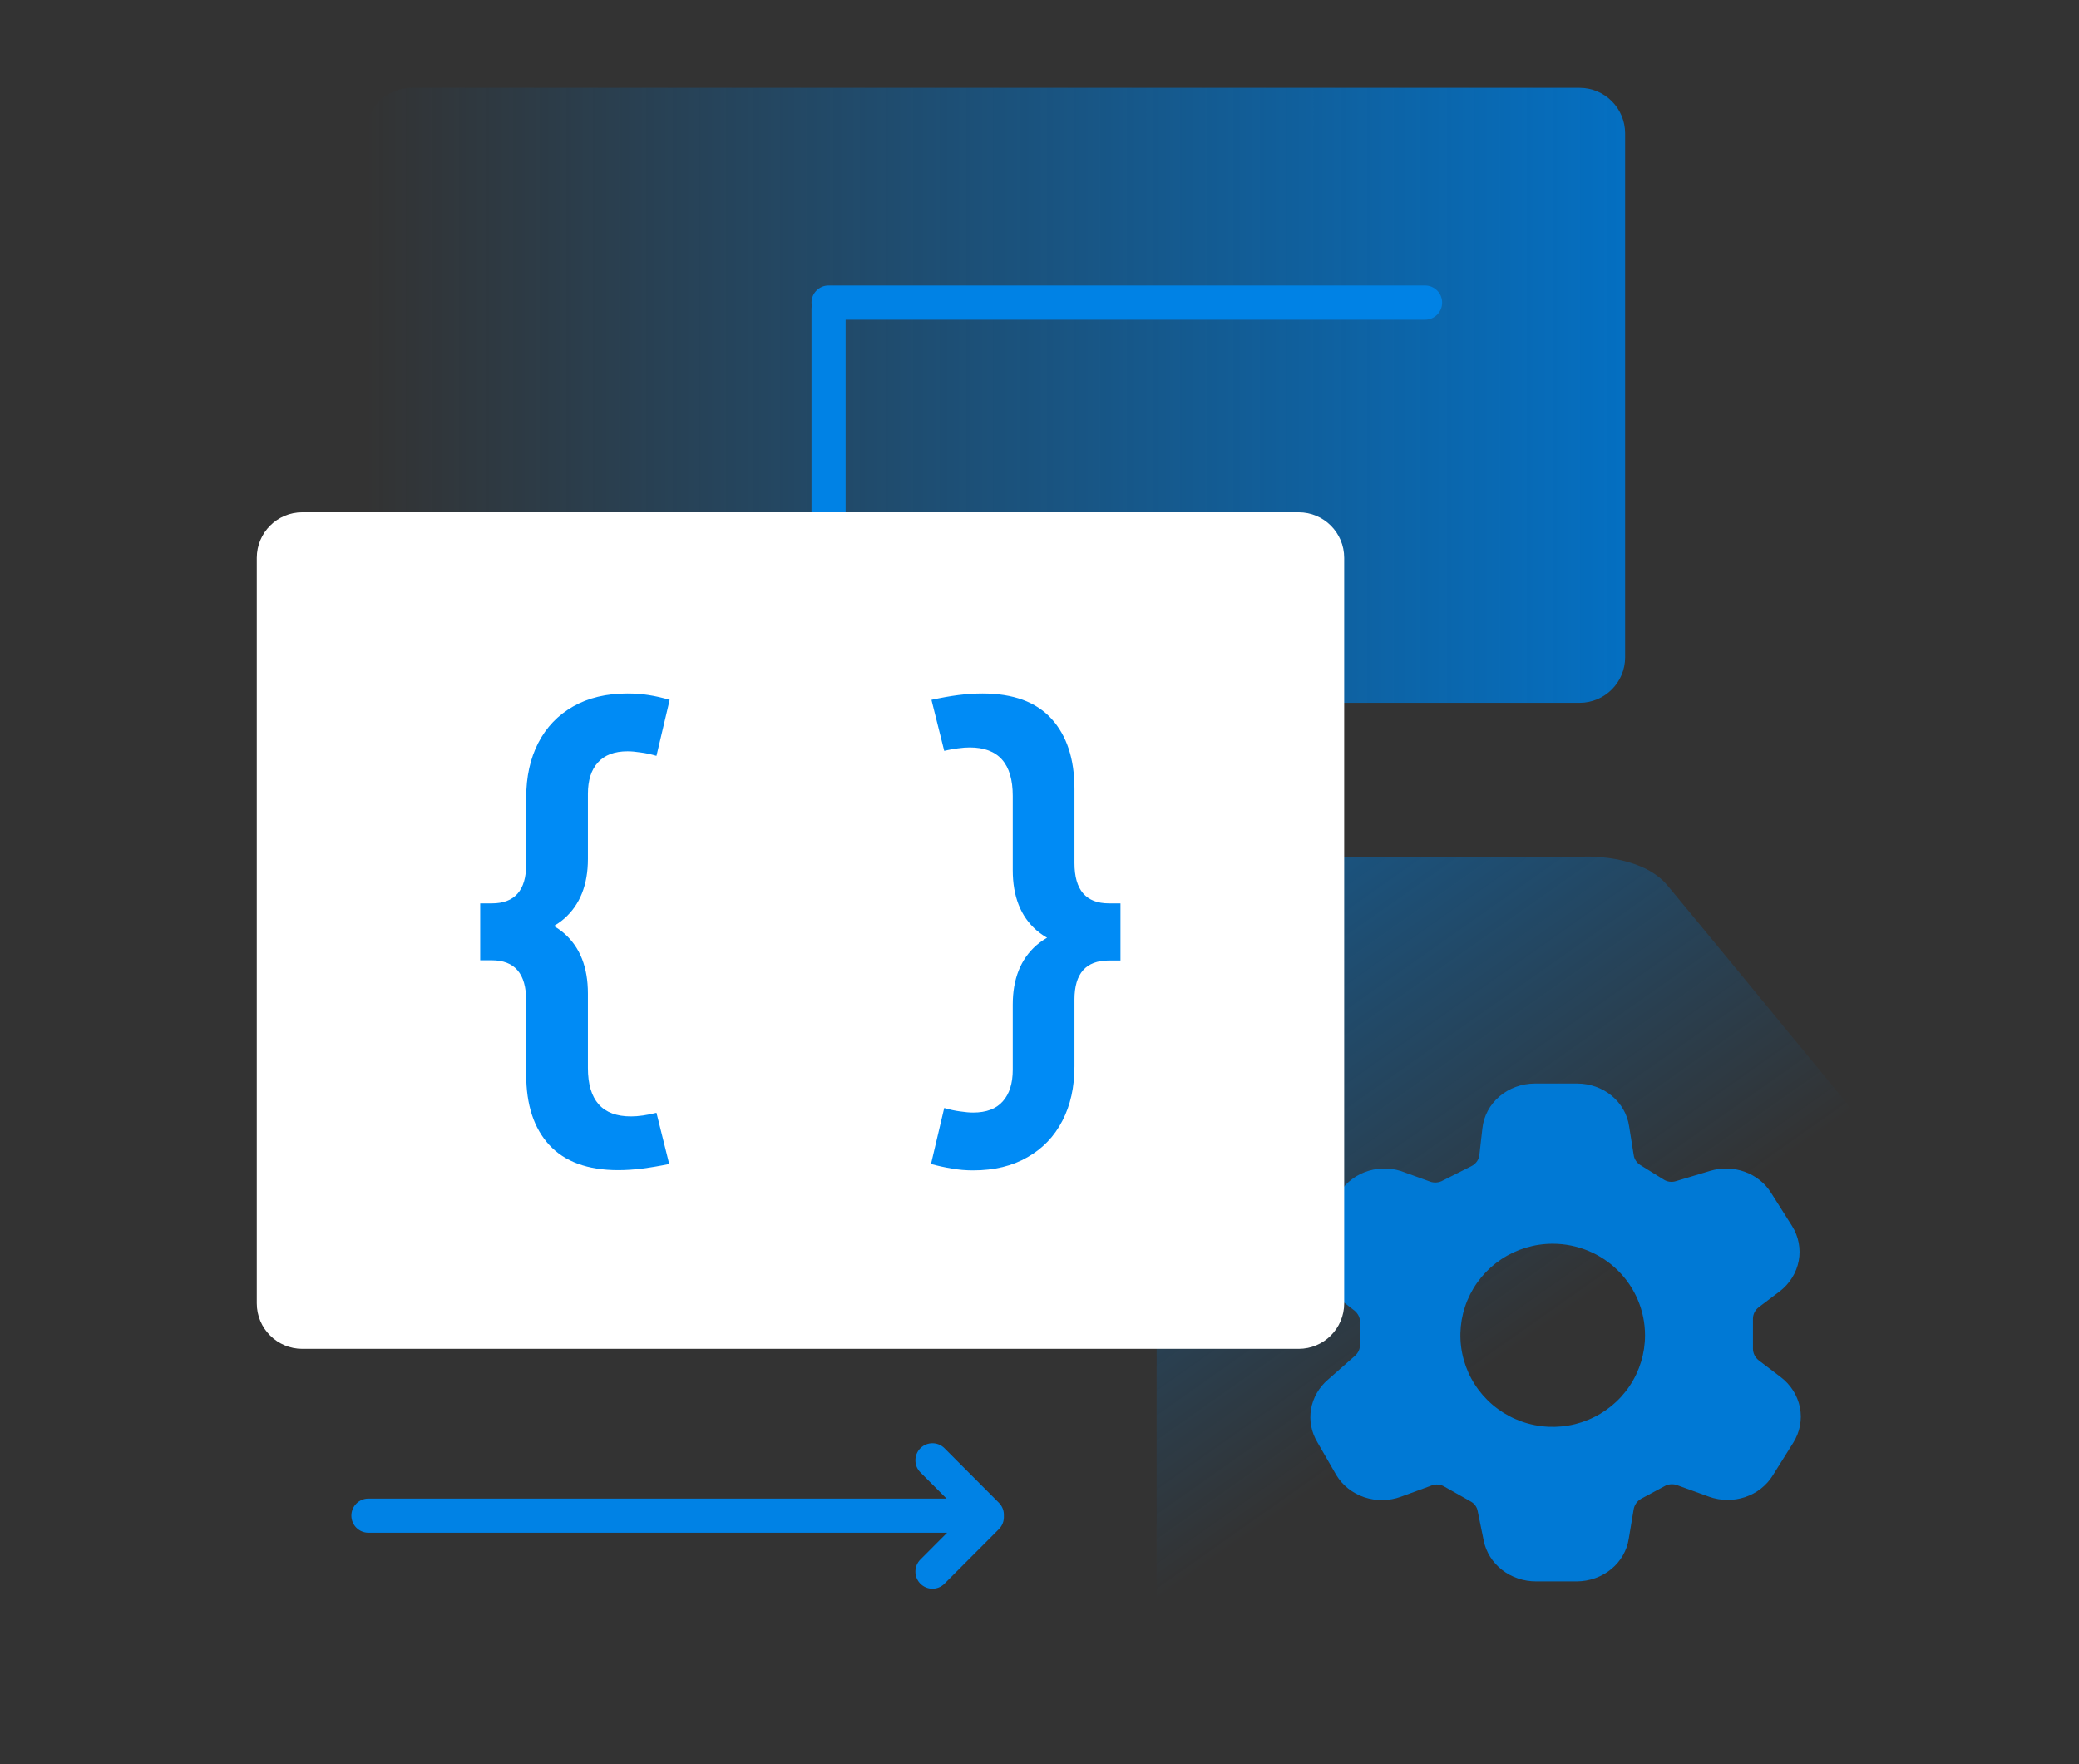 <svg width="284" height="241" viewBox="0 0 284 241" fill="none" xmlns="http://www.w3.org/2000/svg">
<rect x="0" y="0" width="284" height="241" fill="#333333" stroke="none"/>
<path d="M215.774 12H56.226C52.788 12 50 14.786 50 18.222V89.778C50 93.214 52.788 96 56.226 96H215.774C219.212 96 222 93.214 222 89.778V18.222C222 14.786 219.212 12 215.774 12Z" fill="url(#paint0_linear_434_14027)"/>
<path opacity="0.5" d="M215.372 117.062H163.039H158V229H271V176.328L252.974 151.534C245.867 142.884 230.878 124.654 227.777 120.935C224.676 117.217 218.215 116.804 215.372 117.062Z" fill="url(#paint1_linear_434_14027)"/>
<path d="M215.469 148C217.199 148.003 218.868 148.596 220.169 149.67C221.47 150.744 222.314 152.226 222.545 153.842L223.166 157.735C223.201 158.02 223.302 158.295 223.463 158.538C223.624 158.783 223.84 158.991 224.096 159.147L227.272 161.118C227.512 161.272 227.785 161.372 228.072 161.409C228.358 161.448 228.65 161.423 228.925 161.337L233.626 159.926C235.161 159.465 236.815 159.508 238.321 160.047C239.827 160.586 241.094 161.59 241.916 162.895L244.809 167.47C245.701 168.899 246.023 170.583 245.715 172.216C245.407 173.849 244.491 175.325 243.13 176.378L240.264 178.544C240.013 178.734 239.811 178.975 239.672 179.249C239.533 179.523 239.462 179.822 239.462 180.126V184.239C239.466 184.541 239.54 184.84 239.678 185.112C239.817 185.386 240.016 185.627 240.264 185.821L243.208 188.06C244.607 189.107 245.555 190.597 245.879 192.252C246.201 193.908 245.876 195.618 244.964 197.065L242.175 201.519C241.329 202.9 239.987 203.953 238.393 204.488C236.798 205.023 235.053 205.006 233.47 204.439L229.235 202.906C228.972 202.793 228.686 202.733 228.396 202.733C228.106 202.733 227.82 202.793 227.557 202.906L224.199 204.707C223.924 204.864 223.688 205.077 223.51 205.329C223.331 205.581 223.214 205.867 223.166 206.167L222.494 210.183C222.246 211.793 221.394 213.267 220.09 214.335C218.786 215.403 217.118 215.994 215.391 216H209.838C208.147 216.005 206.505 215.454 205.199 214.441C203.893 213.428 203.003 212.017 202.684 210.451L201.858 206.41C201.814 206.132 201.702 205.866 201.532 205.634C201.361 205.402 201.138 205.21 200.877 205.072L197.26 203.028C197.006 202.882 196.719 202.795 196.423 202.774C196.127 202.753 195.83 202.799 195.556 202.906L191.371 204.439C189.766 205.029 187.989 205.054 186.367 204.509C184.744 203.963 183.385 202.884 182.538 201.47L179.956 196.992C179.131 195.619 178.827 194.022 179.094 192.465C179.362 190.907 180.185 189.482 181.428 188.426L185.069 185.212C185.301 185.012 185.486 184.766 185.61 184.493C185.735 184.221 185.797 183.927 185.793 183.63V180.54C185.783 180.254 185.712 179.972 185.583 179.713C185.454 179.454 185.27 179.221 185.044 179.031L181.557 176.329C180.234 175.259 179.36 173.778 179.09 172.155C178.82 170.531 179.173 168.871 180.085 167.47L183.029 162.846C183.92 161.453 185.318 160.413 186.963 159.92C188.607 159.428 190.385 159.516 191.966 160.169L195.194 161.337C195.465 161.456 195.76 161.519 196.06 161.519C196.358 161.519 196.654 161.456 196.924 161.337L201.031 159.268C201.327 159.114 201.58 158.894 201.764 158.627C201.949 158.359 202.061 158.053 202.09 157.735L202.503 154.108C202.682 152.436 203.513 150.887 204.834 149.759C206.156 148.63 207.875 148.004 209.658 148H215.469ZM212.106 169.885C209.611 169.885 207.173 170.618 205.098 171.992C203.025 173.366 201.409 175.32 200.454 177.605C199.5 179.89 199.25 182.404 199.737 184.83C200.223 187.256 201.424 189.485 203.188 191.233C204.952 192.982 207.199 194.174 209.646 194.656C212.092 195.139 214.628 194.891 216.932 193.945C219.237 192.998 221.207 191.395 222.593 189.339C223.978 187.282 224.718 184.864 224.718 182.391C224.718 179.074 223.389 175.893 221.023 173.548C218.658 171.203 215.45 169.885 212.106 169.885Z" fill="#0079D5"/>
<path d="M125.728 197.813C126.638 196.903 128.112 196.903 129.02 197.813L136.457 205.267C136.949 205.76 137.172 206.419 137.131 207.065C137.172 207.71 136.949 208.369 136.457 208.863L129.02 216.316C128.112 217.228 126.638 217.228 125.728 216.316C124.82 215.405 124.82 213.928 125.728 213.016L129.379 209.357H50.328C49.042 209.357 48 208.313 48 207.024C48 205.735 49.042 204.69 50.328 204.69H129.297L125.728 201.113C124.82 200.202 124.82 198.725 125.728 197.813ZM194.672 39C195.958 39 197 40.045 197 41.334C197 42.623 195.958 43.667 194.672 43.667H115.516V123.785C115.516 125.074 114.473 126.119 113.188 126.119C111.902 126.119 110.859 125.074 110.859 123.785V42.107C110.859 41.975 110.87 41.846 110.891 41.72C110.87 41.595 110.859 41.465 110.859 41.334C110.859 40.045 111.902 39 113.188 39H194.672Z" fill="#0082E5"/>
<path d="M177.399 69.975H41.3C37.864 69.975 35.078 72.759 35.078 76.193V178.022C35.078 181.456 37.864 184.24 41.3 184.24H177.399C180.835 184.24 183.621 181.456 183.621 178.022V76.193C183.621 72.759 180.835 69.975 177.399 69.975Z" fill="white"/>
<path d="M85.725 102.62C83.941 102.62 82.593 103.128 81.681 104.144C80.768 105.139 80.312 106.569 80.312 108.435V117.327C80.312 120.851 79.234 123.567 77.077 125.473C74.92 127.36 71.622 128.303 67.184 128.303V123.39C70.316 123.39 71.882 121.608 71.882 118.042V108.932C71.882 106.092 72.431 103.605 73.53 101.47C74.629 99.335 76.216 97.677 78.29 96.495C80.364 95.313 82.842 94.723 85.725 94.723C86.741 94.723 87.705 94.795 88.618 94.94C89.551 95.086 90.505 95.303 91.48 95.593L89.676 103.242C88.908 103.014 88.182 102.859 87.498 102.776C86.834 102.672 86.243 102.62 85.725 102.62ZM65.598 123.39H67.184V131.163H65.598V123.39ZM86.191 152.493C86.689 152.493 87.228 152.452 87.809 152.369C88.41 152.285 89.033 152.161 89.676 151.995L91.418 158.991C90.111 159.261 88.888 159.468 87.747 159.613C86.606 159.759 85.507 159.831 84.449 159.831C80.281 159.831 77.139 158.68 75.023 156.38C72.929 154.1 71.882 150.907 71.882 146.803V136.698C71.882 134.832 71.487 133.443 70.699 132.531C69.911 131.62 68.74 131.163 67.184 131.163V124.665C71.622 124.665 74.92 125.608 77.077 127.494C79.234 129.381 80.312 132.117 80.312 135.703V145.87C80.312 150.285 82.272 152.493 86.191 152.493ZM132.933 151.964C134.738 151.964 136.085 151.457 136.977 150.441C137.89 149.425 138.346 147.984 138.346 146.119V137.226C138.346 133.703 139.425 130.998 141.582 129.111C143.759 127.225 147.057 126.282 151.474 126.282V131.194C148.342 131.194 146.777 132.967 146.777 136.511V145.653C146.777 148.492 146.227 150.969 145.128 153.084C144.029 155.219 142.442 156.877 140.368 158.059C138.294 159.261 135.816 159.862 132.933 159.862C131.917 159.862 130.953 159.779 130.04 159.613C129.128 159.468 128.174 159.261 127.178 158.991L128.983 151.342C129.77 151.57 130.497 151.726 131.16 151.809C131.845 151.912 132.436 151.964 132.933 151.964ZM153.061 131.194H151.474V123.39H153.061V131.194ZM132.467 102.092C131.99 102.092 131.45 102.133 130.849 102.216C130.268 102.278 129.646 102.392 128.983 102.558L127.241 95.593C128.547 95.303 129.77 95.086 130.911 94.94C132.052 94.795 133.151 94.723 134.209 94.723C138.398 94.723 141.54 95.873 143.635 98.174C145.729 100.475 146.777 103.667 146.777 107.751V117.887C146.777 119.731 147.171 121.11 147.959 122.022C148.747 122.934 149.919 123.39 151.474 123.39V129.889C147.057 129.889 143.759 128.946 141.582 127.059C139.425 125.173 138.346 122.436 138.346 118.851V108.714C138.346 104.299 136.386 102.092 132.467 102.092Z" fill="#008BF5"/>
<defs>
<linearGradient id="paint0_linear_434_14027" x1="222" y1="54" x2="50" y2="54" gradientUnits="userSpaceOnUse">
<stop stop-color="#0074CD" stop-opacity="0.925"/>
<stop offset="1" stop-color="#0074CD" stop-opacity="0"/>
</linearGradient>
<linearGradient id="paint1_linear_434_14027" x1="179.967" y1="117" x2="258.933" y2="229.062" gradientUnits="userSpaceOnUse">
<stop stop-color="#0074CD"/>
<stop offset="0.514" stop-color="#0074CD" stop-opacity="0"/>
</linearGradient>
</defs>
</svg>
